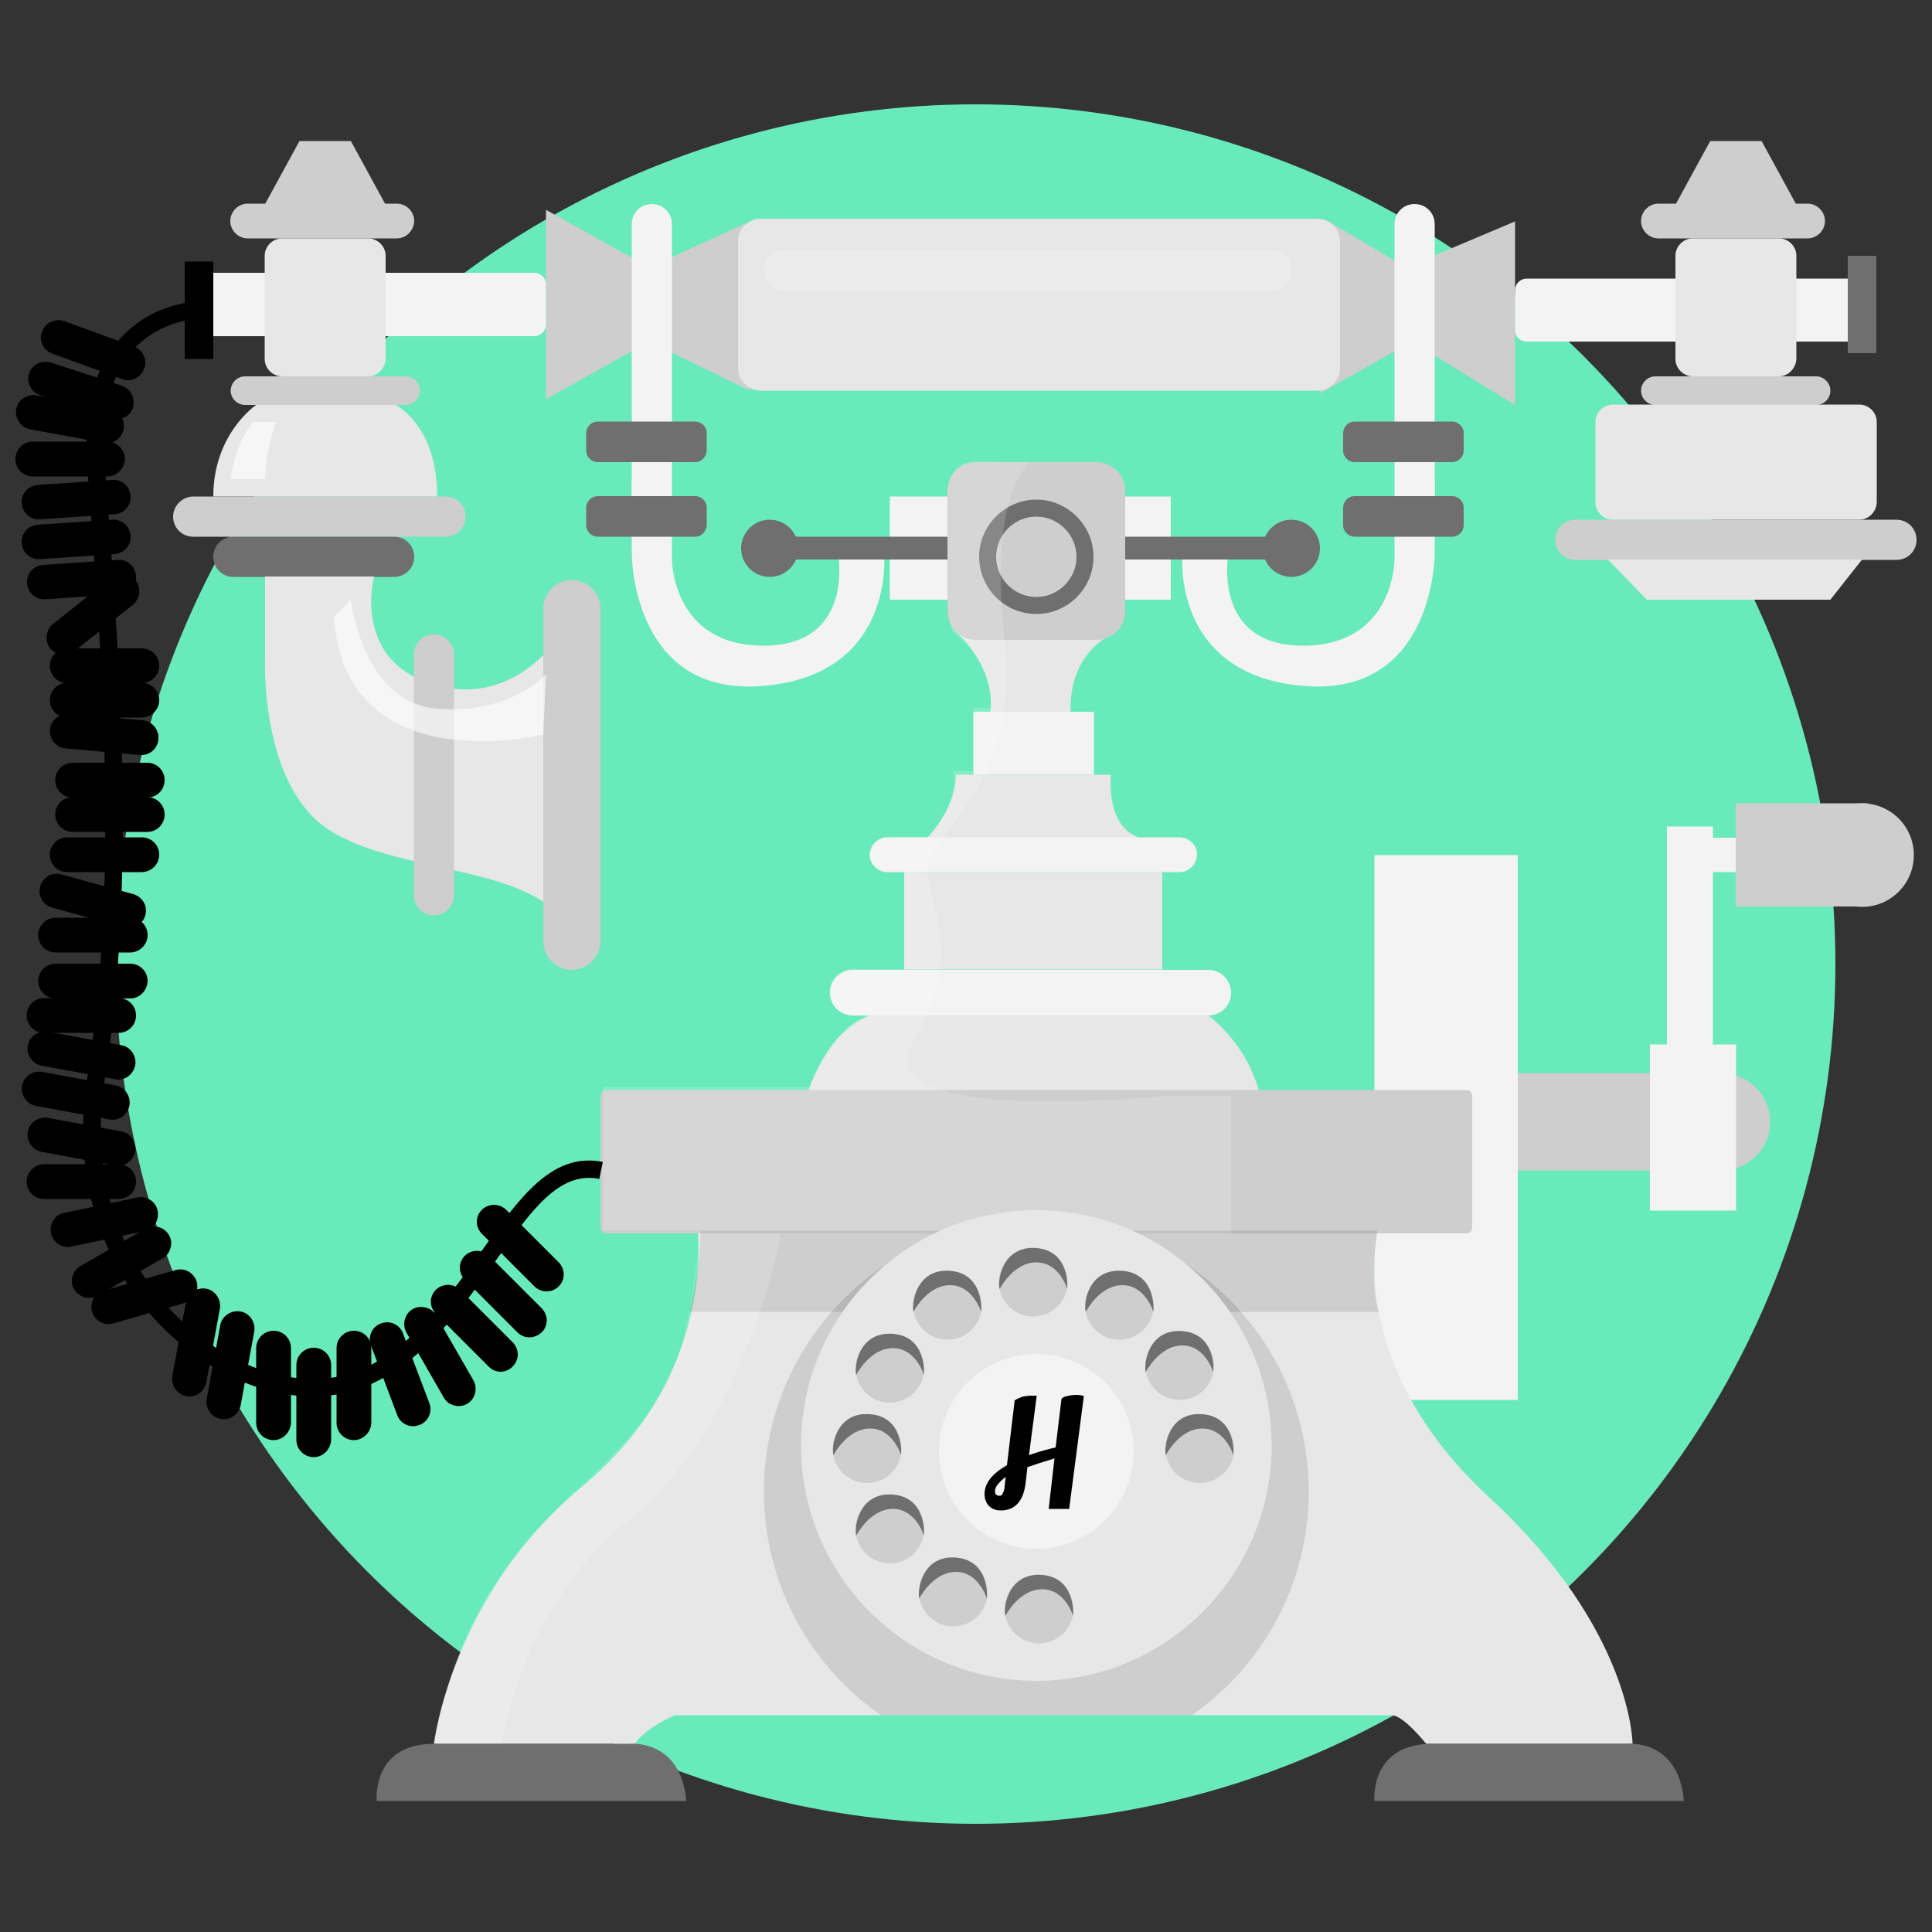 <?xml version="1.0" encoding="utf-8"?>
<!-- Generator: Adobe Illustrator 22.1.0, SVG Export Plug-In . SVG Version: 6.00 Build 0)  -->
<svg version="1.1" id="Calque_1" xmlns="http://www.w3.org/2000/svg" xmlns:xlink="http://www.w3.org/1999/xlink" x="0px" y="0px"
	 viewBox="0 0 500 500" style="enable-background:new 0 0 500 500;" xml:space="preserve">
<rect x="0" y="0" width="500" height="500" fill="#333333" stroke="none"/>
<style type="text/css">
	.st0{fill:#68EABA;}
	.st1{fill:#CECECE;}
	.st2{fill:#F3F3F3;}
	.st3{fill:#E7E7E7;}
	.st4{fill:#706F6F;}
	.st5{opacity:0.11;}
	.st6{opacity:0.2;fill:#FFFFFF;}
	.st7{opacity:0.62;fill:#FFFFFF;}
	.st8{fill:none;}
	.st9{opacity:0.17;fill:#FFFFFF;}
</style>
<circle class="st0" cx="252.5" cy="249.5" r="222.5"/>
<g>
	<path class="st1" d="M445.5,302.9h-53.4c-6.9,0-12.6-5.7-12.6-12.6v0c0-6.9,5.7-12.6,12.6-12.6h53.4c6.9,0,12.6,5.7,12.6,12.6v0
		C458.2,297.2,452.5,302.9,445.5,302.9z"/>
	<rect x="427" y="270.3" class="st2" width="22.3" height="43"/>
	<rect x="431.4" y="213.9" class="st2" width="11.9" height="65.3"/>
	<rect x="438.9" y="216.8" class="st2" width="19.3" height="8.9"/>
	<rect x="449.2" y="207.9" class="st1" width="34.1" height="26.7"/>
	<circle class="st1" cx="481.9" cy="221.3" r="13.4"/>
	<rect x="355.7" y="221.3" class="st2" width="37.1" height="141"/>
	<polygon class="st1" points="341.6,101.8 365.4,88.4 392.1,104.8 392.1,57.3 363.9,69.2 343.8,57.3 	"/>
	<polygon class="st1" points="194.1,57.3 168,69.2 141.3,54.3 141.3,103.3 168,88.4 194.1,101.1 	"/>
	<path class="st3" d="M340.9,101.1h-144c-3.3,0-5.9-2.7-5.9-5.9V62.5c0-3.3,2.7-5.9,5.9-5.9h144c3.3,0,5.9,2.7,5.9,5.9v32.7
		C346.8,98.4,344.2,101.1,340.9,101.1z"/>
	<path class="st2" d="M366.1,143.4L366.1,143.4c-2.9,0-5.2-2.3-5.2-5.2V58c0-2.9,2.3-5.2,5.2-5.2l0,0c2.9,0,5.2,2.3,5.2,5.2v80.1
		C371.3,141,369,143.4,366.1,143.4z"/>
	<path class="st2" d="M168.7,143.4L168.7,143.4c-2.9,0-5.2-2.3-5.2-5.2V58c0-2.9,2.3-5.2,5.2-5.2l0,0c2.9,0,5.2,2.3,5.2,5.2v80.1
		C173.9,141,171.6,143.4,168.7,143.4z"/>
	<path class="st2" d="M55.2,87h83.1c1.6,0,3-1.3,3-3V73.6c0-1.6-1.3-3-3-3H55.2c-1.6,0-3,1.3-3,3V84C52.2,85.6,53.6,87,55.2,87z"/>
	<rect x="47.8" y="67.7" width="7.4" height="25.2"/>
	<path class="st2" d="M395.1,88.4h83.1c1.6,0,3-1.3,3-3V75.1c0-1.6-1.3-3-3-3h-83.1c-1.6,0-3,1.3-3,3v10.4
		C392.1,87.1,393.4,88.4,395.1,88.4z"/>
	<rect x="478.2" y="66.2" class="st4" width="7.4" height="25.2"/>
	<polygon class="st1" points="68.6,52.8 77.5,36.5 90.8,36.5 99.7,52.8 	"/>
	<polygon class="st1" points="433.7,52.8 442.6,36.5 455.9,36.5 464.8,52.8 	"/>
	<path class="st1" d="M102.7,61.7H64.1c-2.4,0-4.5-2-4.5-4.5v0c0-2.4,2-4.5,4.5-4.5h38.6c2.4,0,4.5,2,4.5,4.5v0
		C107.1,59.7,105.1,61.7,102.7,61.7z"/>
	<path class="st1" d="M467.8,61.7h-38.6c-2.4,0-4.5-2-4.5-4.5v0c0-2.4,2-4.5,4.5-4.5h38.6c2.4,0,4.5,2,4.5,4.5v0
		C472.3,59.7,470.2,61.7,467.8,61.7z"/>
	<path class="st1" d="M104.9,104.8H63.4c-2,0-3.7-1.7-3.7-3.7v0c0-2,1.7-3.7,3.7-3.7h41.6c2,0,3.7,1.7,3.7,3.7v0
		C108.6,103.1,107,104.8,104.9,104.8z"/>
	<path class="st1" d="M470,104.8h-41.6c-2,0-3.7-1.7-3.7-3.7v0c0-2,1.7-3.7,3.7-3.7H470c2,0,3.7,1.7,3.7,3.7v0
		C473.7,103.1,472.1,104.8,470,104.8z"/>
	<path class="st3" d="M55.2,128.5L55.2,128.5h57.9c0,0,1-16.3-10.6-23.7H66.3C66.3,104.8,55.2,112.2,55.2,128.5z"/>
	<path class="st3" d="M481.2,134.5h-63.8c-2.4,0-4.5-2-4.5-4.5v-20.8c0-2.4,2-4.5,4.5-4.5h63.8c2.4,0,4.5,2,4.5,4.5V130
		C485.6,132.5,483.6,134.5,481.2,134.5z"/>
	<path class="st1" d="M407.7,134.5h83.1c2.9,0,5.2,2.3,5.2,5.2l0,0c0,2.9-2.3,5.2-5.2,5.2h-83.1c-2.9,0-5.2-2.3-5.2-5.2l0,0
		C402.5,136.8,404.8,134.5,407.7,134.5z"/>
	<path class="st1" d="M50,128.5h65.3c2.9,0,5.2,2.3,5.2,5.2v0c0,2.9-2.3,5.2-5.2,5.2H50c-2.9,0-5.2-2.3-5.2-5.2v0
		C44.8,130.9,47.2,128.5,50,128.5z"/>
	<path class="st4" d="M60.4,138.9H102c2.9,0,5.2,2.3,5.2,5.2v0c0,2.9-2.3,5.2-5.2,5.2H60.4c-2.9,0-5.2-2.3-5.2-5.2v0
		C55.2,141.2,57.5,138.9,60.4,138.9z"/>
	<polygon class="st3" points="416.1,144.8 426.2,155.2 473.7,155.2 481.9,144.8 	"/>
	<path class="st3" d="M68.6,149.3v20.8c0,0-1.5,32.7,16.3,44.5s51.9,8.9,62.3,25.2v-78.7c0,0-11.9,22.3-34.1,16.3
		c-22.3-5.9-16.3-28.2-16.3-28.2H68.6z"/>
	<path class="st1" d="M112.3,236.9L112.3,236.9c-2.9,0-5.2-2.3-5.2-5.2v-62.3c0-2.9,2.3-5.2,5.2-5.2h0c2.9,0,5.2,2.3,5.2,5.2v62.3
		C117.5,234.5,115.2,236.9,112.3,236.9z"/>
	<path class="st2" d="M173.9,128.5v16.3c0,0,0,22.3,23.7,22.3s19.3-23.7,19.3-23.7h11.9c0,0,3,31.2-31.2,34.1
		c-34.1,3-34.1-34.1-34.1-34.1v-19.5L173.9,128.5z"/>
	<path class="st2" d="M360.9,128.5v16.3c0,0,0,22.3-23.7,22.3c-23.7,0-19.3-23.7-19.3-23.7H306c0,0-3,31.2,31.2,34.1
		c34.1,3,34.1-34.1,34.1-34.1v-19.5L360.9,128.5z"/>
	<path class="st4" d="M179.9,119.6h-25.2c-1.6,0-3-1.3-3-3v-4.5c0-1.6,1.3-3,3-3h25.2c1.6,0,3,1.3,3,3v4.5
		C182.8,118.3,181.5,119.6,179.9,119.6z"/>
	<path class="st4" d="M179.9,138.9h-25.2c-1.6,0-3-1.3-3-3v-4.5c0-1.6,1.3-3,3-3h25.2c1.6,0,3,1.3,3,3v4.5
		C182.8,137.6,181.5,138.9,179.9,138.9z"/>
	<path class="st4" d="M375.8,119.6h-25.2c-1.6,0-3-1.3-3-3v-4.5c0-1.6,1.3-3,3-3h25.2c1.6,0,3,1.3,3,3v4.5
		C378.8,118.3,377.4,119.6,375.8,119.6z"/>
	<path class="st4" d="M375.8,138.9h-25.2c-1.6,0-3-1.3-3-3v-4.5c0-1.6,1.3-3,3-3h25.2c1.6,0,3,1.3,3,3v4.5
		C378.8,137.6,377.4,138.9,375.8,138.9z"/>
	<rect x="230.3" y="128.5" class="st2" width="72.7" height="26.7"/>
	<rect x="202.1" y="138.9" class="st4" width="129.1" height="5.9"/>
	<circle class="st4" cx="199.2" cy="141.9" r="7.4"/>
	<circle class="st4" cx="334.2" cy="141.9" r="7.4"/>
	<path class="st1" d="M148,251L148,251c-4.1,0-7.4-3.3-7.4-7.4v-86.1c0-4.1,3.3-7.4,7.4-7.4h0c4.1,0,7.4,3.3,7.4,7.4v86.1
		C155.4,247.6,152,251,148,251z"/>
	<path class="st3" d="M247.4,163.5c0,0,10.4,8.8,8.9,20.7h20.8c0,0-1.5-14.7,11.9-20.7H247.4z"/>
	<rect x="251.9" y="184.2" class="st2" width="31.2" height="16.3"/>
	<path class="st3" d="M247.4,200.5h40.1c0,0-1.5,13.4,7.4,16.3H240C240,216.8,247.4,209.4,247.4,200.5z"/>
	<path class="st2" d="M305.3,225.7h-75.7c-2.4,0-4.5-2-4.5-4.5v0c0-2.4,2-4.5,4.5-4.5h75.7c2.4,0,4.5,2,4.5,4.5v0
		C309.7,223.7,307.7,225.7,305.3,225.7z"/>
	<rect x="234" y="225.7" class="st3" width="66.8" height="25.2"/>
	<path class="st2" d="M312.7,262.8h-92c-3.3,0-5.9-2.7-5.9-5.9l0,0c0-3.3,2.7-5.9,5.9-5.9h92c3.3,0,5.9,2.7,5.9,5.9l0,0
		C318.6,260.2,316,262.8,312.7,262.8z"/>
	<path class="st3" d="M208.8,283.6c0,0,4.5-16.3,16.3-20.8h87.6c0,0,10.4,7.4,13.4,20.8H208.8z"/>
	<path class="st1" d="M379.5,319.2H156.9c-0.8,0-1.5-0.7-1.5-1.5v-34.1c0-0.8,0.7-1.5,1.5-1.5h222.6c0.8,0,1.5,0.7,1.5,1.5v34.1
		C381,318.6,380.3,319.2,379.5,319.2z"/>
	<path class="st3" d="M112.3,451.3c0,0,4.5-38.6,38.6-66.8s29.7-65.3,29.7-65.3h175.9c0,0-8.2,34.1,28.9,68.3s37.1,63.8,37.1,63.8
		h-53.4c0,0-5.9-7.4-8.9-7.4H174.7c0,0-7.4,3-10.4,7.4H112.3z"/>
	<path class="st4" d="M112.3,451.3h50.5c0,0,13.4-1.5,14.8,14.8H97.5C97.5,466.2,96,451.3,112.3,451.3z"/>
	<path class="st4" d="M370.6,451.3H421c0,0,13.4-1.5,14.8,14.8h-80.1C355.7,466.2,354.3,451.3,370.6,451.3z"/>
	<path d="M80.9,361.4c-10.5,0-21.8-4.1-31.9-11.8c-21.1-16.2-31-42.6-26.4-70.8c8.2-50.5,3.7-109.7,0.7-148.8
		c-0.3-3.3-0.5-6.5-0.7-9.5c-1.1-14.6,1.9-25.8,8.9-33.3c8.5-9.1,19.6-9.2,20.1-9.2l0,4.5c-0.1,0-9.8,0.1-16.9,7.8
		c-6,6.5-8.6,16.6-7.6,29.8c0.2,3,0.5,6.2,0.7,9.5c3,39.4,7.5,98.8-0.7,149.9c-4.3,26.5,5,51.3,24.8,66.5
		c13.7,10.5,29.8,13.7,41.9,8.3c13.4-6,22.7-19.1,30.8-30.5c9.8-13.8,18.2-25.7,31.4-23.1l-0.9,4.4c-10.4-2.1-17.7,8.2-26.9,21.3
		c-8.5,11.9-18.1,25.5-32.6,32C91,360.4,86,361.4,80.9,361.4z"/>
	<g>
		<path d="M36.7,174.5H17.4c-1.2,0-2.2-1-2.2-2.2l0,0c0-1.2,1-2.2,2.2-2.2h19.3c1.2,0,2.2,1,2.2,2.2l0,0
			C38.9,173.5,37.9,174.5,36.7,174.5z"/>
		<path d="M36.7,176.8H17.4c-2.5,0-4.5-2-4.5-4.5s2-4.5,4.5-4.5h19.3c2.5,0,4.5,2,4.5,4.5S39.1,176.8,36.7,176.8z M36.7,172.3v2.2
			V172.3C36.7,172.3,36.7,172.3,36.7,172.3L36.7,172.3z"/>
	</g>
	<g>
		<path d="M36.7,183.4H17.4c-1.2,0-2.2-1-2.2-2.2l0,0c0-1.2,1-2.2,2.2-2.2h19.3c1.2,0,2.2,1,2.2,2.2l0,0
			C38.9,182.4,37.9,183.4,36.7,183.4z"/>
		<path d="M36.7,185.7H17.4c-2.5,0-4.5-2-4.5-4.5s2-4.5,4.5-4.5h19.3c2.5,0,4.5,2,4.5,4.5S39.1,185.7,36.7,185.7z M36.7,181.2v2.2
			V181.2C36.7,181.2,36.7,181.2,36.7,181.2L36.7,181.2z"/>
	</g>
	<g>
		<path d="M36.4,193.2l-19.2-1.6c-1.2-0.1-2.1-1.2-2-2.4v0c0.1-1.2,1.2-2.1,2.4-2l19.2,1.6c1.2,0.1,2.1,1.2,2,2.4l0,0
			C38.7,192.3,37.6,193.3,36.4,193.2z"/>
		<path d="M36.6,195.4c-0.1,0-0.3,0-0.4,0h0L17,193.7c-2.4-0.2-4.3-2.4-4.1-4.8c0.2-2.4,2.4-4.3,4.8-4.1l19.2,1.6
			c2.4,0.2,4.3,2.4,4.1,4.8C40.9,193.6,38.9,195.4,36.6,195.4z M36.6,190.9L36.6,190.9L36.6,190.9L36.6,190.9z"/>
	</g>
	<g>
		<path d="M38.1,204.2H18.8c-1.2,0-2.2-1-2.2-2.2l0,0c0-1.2,1-2.2,2.2-2.2h19.3c1.2,0,2.2,1,2.2,2.2l0,0
			C40.4,203.2,39.4,204.2,38.1,204.2z"/>
		<path d="M38.1,206.4H18.8c-2.5,0-4.5-2-4.5-4.5s2-4.5,4.5-4.5h19.3c2.5,0,4.5,2,4.5,4.5S40.6,206.4,38.1,206.4z M38.1,202v2.2V202
			C38.1,202,38.1,202,38.1,202L38.1,202z"/>
	</g>
	<g>
		<path d="M38.1,213.1H18.8c-1.2,0-2.2-1-2.2-2.2l0,0c0-1.2,1-2.2,2.2-2.2h19.3c1.2,0,2.2,1,2.2,2.2l0,0
			C40.4,212.1,39.4,213.1,38.1,213.1z"/>
		<path d="M38.1,215.3H18.8c-2.5,0-4.5-2-4.5-4.5s2-4.5,4.5-4.5h19.3c2.5,0,4.5,2,4.5,4.5S40.6,215.3,38.1,215.3z M38.1,210.9v2.2
			V210.9C38.1,210.9,38.1,210.9,38.1,210.9L38.1,210.9z"/>
	</g>
	<g>
		<path d="M36.7,223.5H17.4c-1.2,0-2.2-1-2.2-2.2v0c0-1.2,1-2.2,2.2-2.2h19.3c1.2,0,2.2,1,2.2,2.2v0
			C38.9,222.5,37.9,223.5,36.7,223.5z"/>
		<path d="M36.7,225.7H17.4c-2.5,0-4.5-2-4.5-4.5s2-4.5,4.5-4.5h19.3c2.5,0,4.5,2,4.5,4.5S39.1,225.7,36.7,225.7z M36.7,221.3v2.2
			V221.3C36.7,221.3,36.7,221.3,36.7,221.3L36.7,221.3z"/>
	</g>
	<g>
		<path d="M32.7,237.9l-18.6-5.1c-1.2-0.3-1.9-1.6-1.6-2.7h0c0.3-1.2,1.6-1.9,2.7-1.6l18.6,5.1c1.2,0.3,1.9,1.6,1.6,2.7v0
			C35.2,237.5,33.9,238.2,32.7,237.9z"/>
		<path d="M33.3,240.2c-0.4,0-0.8-0.1-1.2-0.2l-18.6-5.1c-1.1-0.3-2.1-1.1-2.7-2.1c-0.6-1-0.7-2.2-0.4-3.4c0.3-1.1,1.1-2.1,2.1-2.7
			c1-0.6,2.2-0.7,3.4-0.4l18.6,5.1c1.1,0.3,2.1,1.1,2.7,2.1c0.6,1,0.7,2.2,0.4,3.4c-0.3,1.1-1.1,2.1-2.1,2.7
			C34.9,240,34.1,240.2,33.3,240.2z M33.3,235.7l-0.6,2.1L33.3,235.7C33.3,235.7,33.3,235.7,33.3,235.7z"/>
	</g>
	<g>
		<path d="M33.7,244.3H14.4c-1.2,0-2.2-1-2.2-2.2l0,0c0-1.2,1-2.2,2.2-2.2h19.3c1.2,0,2.2,1,2.2,2.2l0,0
			C35.9,243.3,34.9,244.3,33.7,244.3z"/>
		<path d="M33.7,246.5H14.4c-2.5,0-4.5-2-4.5-4.5s2-4.5,4.5-4.5h19.3c2.5,0,4.5,2,4.5,4.5S36.1,246.5,33.7,246.5z M33.7,242.1v2.2
			V242.1C33.7,242.1,33.7,242.1,33.7,242.1L33.7,242.1z"/>
	</g>
	<g>
		<path d="M33.7,256.2H14.4c-1.2,0-2.2-1-2.2-2.2v0c0-1.2,1-2.2,2.2-2.2h19.3c1.2,0,2.2,1,2.2,2.2v0
			C35.9,255.2,34.9,256.2,33.7,256.2z"/>
		<path d="M33.7,258.4H14.4c-2.5,0-4.5-2-4.5-4.5c0-2.5,2-4.5,4.5-4.5h19.3c2.5,0,4.5,2,4.5,4.5C38.1,256.4,36.1,258.4,33.7,258.4z
			 M33.7,253.9v2.2V253.9C33.7,253.9,33.7,253.9,33.7,253.9L33.7,253.9z"/>
	</g>
	<g>
		<path d="M30.7,265.1H11.4c-1.2,0-2.2-1-2.2-2.2l0,0c0-1.2,1-2.2,2.2-2.2h19.3c1.2,0,2.2,1,2.2,2.2l0,0
			C32.9,264.1,31.9,265.1,30.7,265.1z"/>
		<path d="M30.7,267.3H11.4c-2.5,0-4.5-2-4.5-4.5c0-2.5,2-4.5,4.5-4.5h19.3c2.5,0,4.5,2,4.5,4.5C35.2,265.3,33.2,267.3,30.7,267.3z
			 M30.7,262.8v2.2V262.8C30.7,262.8,30.7,262.8,30.7,262.8L30.7,262.8z"/>
	</g>
	<g>
		<path d="M30.2,277.2l-19-3.5c-1.2-0.2-2-1.4-1.8-2.6h0c0.2-1.2,1.4-2,2.6-1.8l19,3.5c1.2,0.2,2,1.4,1.8,2.6h0
			C32.5,276.6,31.4,277.4,30.2,277.2z"/>
		<path d="M30.6,279.4c-0.3,0-0.5,0-0.8-0.1l0,0l-19-3.5c-2.4-0.4-4-2.8-3.6-5.2c0.4-2.4,2.8-4,5.2-3.6l19,3.5
			c2.4,0.4,4,2.8,3.6,5.2C34.5,277.9,32.7,279.4,30.6,279.4z M30.6,275L30.6,275L30.6,275L30.6,275z"/>
	</g>
	<g>
		<path d="M28.7,287.5l-19-3.5c-1.2-0.2-2-1.4-1.8-2.6h0c0.2-1.2,1.4-2,2.6-1.8l19,3.5c1.2,0.2,2,1.4,1.8,2.6l0,0
			C31,287,29.9,287.8,28.7,287.5z"/>
		<path d="M29.1,289.8c-0.3,0-0.5,0-0.8-0.1l0,0l-19-3.5c-2.4-0.4-4-2.8-3.6-5.2c0.4-2.4,2.8-4,5.2-3.6l19,3.5
			c2.4,0.4,4,2.8,3.6,5.2C33.1,288.3,31.2,289.8,29.1,289.8z M29.1,285.4L29.1,285.4L29.1,285.4L29.1,285.4z"/>
	</g>
	<g>
		<path d="M30.2,299.4l-19-3.5c-1.2-0.2-2-1.4-1.8-2.6h0c0.2-1.2,1.4-2,2.6-1.8l19,3.5c1.2,0.2,2,1.4,1.8,2.6h0
			C32.5,298.8,31.4,299.6,30.2,299.4z"/>
		<path d="M30.6,301.7c-0.3,0-0.5,0-0.8-0.1l0,0l-19-3.5c-2.4-0.4-4-2.8-3.6-5.2c0.4-2.4,2.8-4,5.2-3.6l19,3.5
			c2.4,0.4,4,2.8,3.6,5.2C34.5,300.2,32.7,301.7,30.6,301.7z M30.6,297.2L30.6,297.2L30.6,297.2L30.6,297.2z"/>
	</g>
	<g>
		<path d="M30.7,308.1H11.4c-1.2,0-2.2-1-2.2-2.2v0c0-1.2,1-2.2,2.2-2.2h19.3c1.2,0,2.2,1,2.2,2.2v0
			C32.9,307.1,31.9,308.1,30.7,308.1z"/>
		<path d="M30.7,310.3H11.4c-2.5,0-4.5-2-4.5-4.5c0-2.5,2-4.5,4.5-4.5h19.3c2.5,0,4.5,2,4.5,4.5C35.2,308.3,33.2,310.3,30.7,310.3z
			 M30.7,305.9v2.2V305.9C30.7,305.9,30.7,305.9,30.7,305.9L30.7,305.9z"/>
	</g>
	<g>
		<path d="M36.9,316.4l-18.9,4c-1.2,0.3-2.4-0.5-2.6-1.7h0c-0.3-1.2,0.5-2.4,1.7-2.6l18.9-4c1.2-0.3,2.4,0.5,2.6,1.7l0,0
			C38.9,315,38.1,316.2,36.9,316.4z"/>
		<path d="M17.6,322.7c-2.1,0-3.9-1.4-4.4-3.5c-0.2-1.2,0-2.4,0.6-3.4c0.6-1,1.6-1.7,2.8-1.9l18.9-4c2.4-0.5,4.8,1,5.3,3.4
			c0.2,1.2,0,2.4-0.6,3.4c-0.6,1-1.6,1.7-2.8,1.9h0l-18.9,4C18.2,322.7,17.9,322.7,17.6,322.7z M36.4,314.2l0.5,2.2L36.4,314.2
			L36.4,314.2L36.4,314.2z"/>
	</g>
	<g>
		<path d="M40.9,323.8l-16.7,9.6c-1.1,0.6-2.4,0.2-3-0.8h0c-0.6-1.1-0.2-2.4,0.8-3l16.7-9.6c1.1-0.6,2.4-0.2,3,0.8h0
			C42.4,321.8,42,323.1,40.9,323.8z"/>
		<path d="M23.1,335.9c-1.5,0-3-0.8-3.9-2.2c-0.6-1-0.8-2.2-0.4-3.4c0.3-1.2,1-2.1,2.1-2.7l16.7-9.6c2.1-1.2,4.9-0.5,6.1,1.6
			c0.6,1,0.8,2.2,0.4,3.4c-0.3,1.2-1,2.1-2.1,2.7l-16.7,9.6C24.6,335.7,23.9,335.9,23.1,335.9z M39.8,321.8l1.1,1.9L39.8,321.8
			C39.8,321.8,39.8,321.8,39.8,321.8z"/>
	</g>
	<g>
		<path d="M47.3,335l-18.5,5.3c-1.2,0.3-2.4-0.3-2.8-1.5h0c-0.3-1.2,0.3-2.4,1.5-2.8l18.5-5.3c1.2-0.3,2.4,0.3,2.8,1.5l0,0
			C49.1,333.5,48.5,334.7,47.3,335z"/>
		<path d="M28.1,342.7c-1.9,0-3.7-1.3-4.3-3.2c-0.3-1.1-0.2-2.3,0.4-3.4c0.6-1,1.5-1.8,2.7-2.1l18.5-5.3c2.4-0.7,4.8,0.7,5.5,3
			c0.3,1.1,0.2,2.3-0.4,3.4c-0.6,1-1.5,1.8-2.7,2.1l-18.5,5.3C28.9,342.6,28.5,342.7,28.1,342.7z M46.7,332.9l0.6,2.1L46.7,332.9
			C46.7,332.9,46.7,332.9,46.7,332.9z"/>
	</g>
	<g>
		<path d="M54.7,338.3l-3.5,19c-0.2,1.2-1.4,2-2.6,1.8h0c-1.2-0.2-2-1.4-1.8-2.6l3.5-19c0.2-1.2,1.4-2,2.6-1.8h0
			C54.1,336,54.9,337.1,54.7,338.3z"/>
		<path d="M49,361.4c-0.3,0-0.5,0-0.8-0.1c-2.4-0.4-4-2.8-3.6-5.2l3.5-19c0.4-2.4,2.8-4,5.2-3.6c2.4,0.4,4,2.8,3.6,5.2l0,0l-3.5,19
			C53,359.9,51.1,361.4,49,361.4z M52.5,337.9L52.5,337.9L52.5,337.9L52.5,337.9z"/>
	</g>
	<g>
		<path d="M63.6,344.3l-3.5,19c-0.2,1.2-1.4,2-2.6,1.8h0c-1.2-0.2-2-1.4-1.8-2.6l3.5-19c0.2-1.2,1.4-2,2.6-1.8h0
			C63,341.9,63.8,343.1,63.6,344.3z"/>
		<path d="M57.9,367.3c-0.3,0-0.5,0-0.8-0.1c-2.4-0.4-4-2.8-3.6-5.2l3.5-19c0.4-2.4,2.8-4,5.2-3.6c2.4,0.4,4,2.8,3.6,5.2l0,0
			l-3.5,19C61.9,365.8,60,367.3,57.9,367.3z M61.4,343.9L61.4,343.9L61.4,343.9L61.4,343.9z"/>
	</g>
	<g>
		<path d="M73,348.9v19.3c0,1.2-1,2.2-2.2,2.2l0,0c-1.2,0-2.2-1-2.2-2.2v-19.3c0-1.2,1-2.2,2.2-2.2l0,0C72,346.7,73,347.7,73,348.9z
			"/>
		<path d="M70.8,372.7c-2.5,0-4.5-2-4.5-4.5v-19.3c0-2.5,2-4.5,4.5-4.5s4.5,2,4.5,4.5v19.3C75.2,370.7,73.2,372.7,70.8,372.7z
			 M70.8,348.9H73H70.8C70.8,348.9,70.8,348.9,70.8,348.9L70.8,348.9z"/>
	</g>
	<g>
		<path d="M83.4,353.4v19.3c0,1.2-1,2.2-2.2,2.2h0c-1.2,0-2.2-1-2.2-2.2v-19.3c0-1.2,1-2.2,2.2-2.2h0
			C82.4,351.1,83.4,352.1,83.4,353.4z"/>
		<path d="M81.2,377.1c-2.5,0-4.5-2-4.5-4.5v-19.3c0-2.5,2-4.5,4.5-4.5s4.5,2,4.5,4.5v19.3C85.6,375.1,83.6,377.1,81.2,377.1z
			 M81.2,353.4h2.2H81.2C81.2,353.4,81.2,353.4,81.2,353.4L81.2,353.4z"/>
	</g>
	<g>
		<path d="M93.8,348.9v19.3c0,1.2-1,2.2-2.2,2.2h0c-1.2,0-2.2-1-2.2-2.2v-19.3c0-1.2,1-2.2,2.2-2.2h0
			C92.8,346.7,93.8,347.7,93.8,348.9z"/>
		<path d="M91.6,372.7c-2.5,0-4.5-2-4.5-4.5v-19.3c0-2.5,2-4.5,4.5-4.5s4.5,2,4.5,4.5v19.3C96,370.7,94,372.7,91.6,372.7z
			 M91.6,348.9h2.2H91.6C91.6,348.9,91.6,348.9,91.6,348.9L91.6,348.9z"/>
	</g>
	<g>
		<path d="M102.1,345.8l6.8,18c0.4,1.1-0.1,2.4-1.3,2.9h0c-1.1,0.4-2.4-0.1-2.9-1.3l-6.8-18c-0.4-1.1,0.1-2.4,1.3-2.9l0,0
			C100.4,344.1,101.7,344.6,102.1,345.8z"/>
		<path d="M106.9,369.1c-0.6,0-1.2-0.1-1.8-0.4c-1.1-0.5-1.9-1.4-2.3-2.5l-6.8-18c-0.9-2.3,0.3-4.9,2.6-5.7c1.1-0.4,2.3-0.4,3.4,0.1
			c1.1,0.5,1.9,1.4,2.3,2.5l6.8,18c0.9,2.3-0.3,4.9-2.6,5.7C107.9,369,107.4,369.1,106.9,369.1z M102.1,345.8l-2.1,0.8v0
			L102.1,345.8z"/>
	</g>
	<g>
		<path d="M110.9,341.7l9.6,16.7c0.6,1.1,0.2,2.4-0.8,3h0c-1.1,0.6-2.4,0.2-3-0.8l-9.6-16.7c-0.6-1.1-0.2-2.4,0.8-3l0,0
			C109,340.2,110.3,340.6,110.9,341.7z"/>
		<path d="M118.7,363.9c-0.4,0-0.8-0.1-1.2-0.2c-1.2-0.3-2.1-1-2.7-2.1l-9.6-16.7c-1.2-2.1-0.5-4.9,1.6-6.1c1-0.6,2.2-0.7,3.4-0.4
			c1.2,0.3,2.1,1,2.7,2.1l9.6,16.7c1.2,2.1,0.5,4.9-1.6,6.1C120.2,363.7,119.4,363.9,118.7,363.9z M110.9,341.7l-1.9,1.1
			c0,0,0,0,0,0L110.9,341.7z"/>
	</g>
	<g>
		<path d="M117.5,335.3l13.6,13.6c0.9,0.9,0.9,2.3,0,3.1l0,0c-0.9,0.9-2.3,0.9-3.1,0l-13.6-13.6c-0.9-0.9-0.9-2.3,0-3.1h0
			C115.2,334.5,116.6,334.5,117.5,335.3z"/>
		<path d="M129.6,355c-1.2,0-2.3-0.5-3.1-1.3L112.8,340c-0.8-0.8-1.3-2-1.3-3.1c0-1.2,0.5-2.3,1.3-3.1c1.7-1.7,4.6-1.7,6.3,0
			l13.6,13.6c0.8,0.8,1.3,2,1.3,3.1c0,1.2-0.5,2.3-1.3,3.1C131.9,354.5,130.7,355,129.6,355z M117.5,335.3l-1.6,1.6h0L117.5,335.3z"
			/>
	</g>
	<g>
		<path d="M124.9,326.4l13.6,13.6c0.9,0.9,0.9,2.3,0,3.1l0,0c-0.9,0.9-2.3,0.9-3.1,0l-13.6-13.6c-0.9-0.9-0.9-2.3,0-3.1h0
			C122.6,325.6,124,325.6,124.9,326.4z"/>
		<path d="M137,346.1c-1.2,0-2.3-0.5-3.1-1.3l-13.6-13.6c-0.8-0.8-1.3-2-1.3-3.1c0-1.2,0.5-2.3,1.3-3.1c1.7-1.7,4.6-1.7,6.3,0
			l13.6,13.6c0.8,0.8,1.3,2,1.3,3.1c0,1.2-0.5,2.3-1.3,3.1C139.3,345.6,138.2,346.1,137,346.1z M124.9,326.4l-1.6,1.6h0L124.9,326.4
			z"/>
	</g>
	<g>
		<path d="M129.4,314.5l13.6,13.6c0.9,0.9,0.9,2.3,0,3.1l0,0c-0.9,0.9-2.3,0.9-3.1,0l-13.6-13.6c-0.9-0.9-0.9-2.3,0-3.1v0
			C127.1,313.7,128.5,313.7,129.4,314.5z"/>
		<path d="M141.4,334.2c-1.2,0-2.3-0.5-3.1-1.3l-13.6-13.6c-0.8-0.8-1.3-2-1.3-3.1c0-1.2,0.5-2.3,1.3-3.1c1.7-1.7,4.6-1.7,6.3,0
			l13.6,13.6c0.8,0.8,1.3,2,1.3,3.1c0,1.2-0.5,2.3-1.3,3.1C143.7,333.8,142.6,334.2,141.4,334.2z M129.4,314.5l-1.6,1.6h0
			L129.4,314.5z"/>
	</g>
	<path class="st5" d="M356.8,339.5H178.4c0,0,2.9-12.1,2.9-21h175.1C356.5,318.5,354.2,330.8,356.8,339.5z"/>
	<path class="st6" d="M329,75.1H202.9c-2.9,0-5.2-2.3-5.2-5.2v0c0-2.9,2.3-5.2,5.2-5.2H329c2.9,0,5.2,2.3,5.2,5.2v0
		C334.2,72.8,331.9,75.1,329,75.1z"/>
	<path class="st7" d="M90.8,155.2c0,0,3,26.7,22.3,28.2s28.2-8.9,28.2-8.9l-0.7,15.6c0,0-51.2,12.6-54.2-30.4L90.8,155.2z"/>
	<path class="st7" d="M71.5,109.2h-5.9c0,0-4.5,4.5-5.9,14.8h8.9C68.6,124.1,68.6,116.6,71.5,109.2z"/>
	<g>
		<path d="M33,154.7l-15.1,12c-1,0.8-2.4,0.6-3.1-0.4h0c-0.8-1-0.6-2.4,0.4-3.1l15.1-12c1-0.8,2.4-0.6,3.1,0.4h0
			C34.1,152.5,33.9,153.9,33,154.7z"/>
		<path d="M16.5,169.4c-0.2,0-0.3,0-0.5,0c-1.2-0.1-2.2-0.7-3-1.6c-1.5-1.9-1.2-4.7,0.7-6.3l15.1-12c0.9-0.7,2.1-1.1,3.3-0.9
			c1.2,0.1,2.2,0.7,3,1.6c1.5,1.9,1.2,4.7-0.7,6.3l0,0l-15.1,12C18.5,169.1,17.5,169.4,16.5,169.4z M31.6,152.9L31.6,152.9
			L31.6,152.9L31.6,152.9z"/>
	</g>
	<g>
		<path d="M30.8,151.6l-19.3,1.3c-1.2,0.1-2.3-0.9-2.4-2.1l0,0c-0.1-1.2,0.9-2.3,2.1-2.4l19.3-1.3c1.2-0.1,2.3,0.9,2.4,2.1l0,0
			C33,150.5,32.1,151.5,30.8,151.6z"/>
		<path d="M11.4,155.1c-1.1,0-2.1-0.4-2.9-1.1c-0.9-0.8-1.4-1.9-1.5-3.1c-0.1-1.2,0.3-2.3,1.1-3.2c0.8-0.9,1.9-1.4,3.1-1.5l19.3-1.3
			c1.2-0.1,2.3,0.3,3.2,1.1c0.9,0.8,1.4,1.9,1.5,3.1c0.1,1.2-0.3,2.3-1.1,3.2c-0.8,0.9-1.9,1.4-3.1,1.5l-19.3,1.3
			C11.6,155.1,11.5,155.1,11.4,155.1z M30.7,149.4l0.1,2.2L30.7,149.4L30.7,149.4L30.7,149.4z"/>
	</g>
	<g>
		<path d="M29.4,141.2l-19.3,1.3c-1.2,0.1-2.3-0.9-2.4-2.1l0,0c-0.1-1.2,0.9-2.3,2.1-2.4l19.3-1.3c1.2-0.1,2.3,0.9,2.4,2.1v0
			C31.5,140.1,30.6,141.1,29.4,141.2z"/>
		<path d="M10,144.7c-1.1,0-2.1-0.4-2.9-1.1c-0.9-0.8-1.4-1.9-1.5-3.1c-0.1-1.2,0.3-2.3,1.1-3.2c0.8-0.9,1.9-1.4,3.1-1.5l19.3-1.3
			c1.2-0.1,2.3,0.3,3.2,1.1c0.9,0.8,1.4,1.9,1.5,3.1c0.1,1.2-0.3,2.3-1.1,3.2c-0.8,0.9-1.9,1.4-3.1,1.5l-19.3,1.3
			C10.2,144.7,10.1,144.7,10,144.7z M29.2,139l0.1,2.2L29.2,139L29.2,139L29.2,139z"/>
	</g>
	<g>
		<path d="M29.4,130.8l-19.3,1.3c-1.2,0.1-2.3-0.9-2.4-2.1v0c-0.1-1.2,0.9-2.3,2.1-2.4l19.3-1.3c1.2-0.1,2.3,0.9,2.4,2.1l0,0
			C31.5,129.7,30.6,130.8,29.4,130.8z"/>
		<path d="M10,134.4c-1.1,0-2.1-0.4-2.9-1.1c-0.9-0.8-1.4-1.9-1.5-3.1c-0.1-1.2,0.3-2.3,1.1-3.2c0.8-0.9,1.9-1.4,3.1-1.5l19.3-1.3
			c1.2-0.1,2.3,0.3,3.2,1.1c0.9,0.8,1.4,1.9,1.5,3.1c0.1,1.2-0.3,2.3-1.1,3.2c-0.8,0.9-1.9,1.4-3.1,1.5l-19.3,1.3
			C10.2,134.4,10.1,134.4,10,134.4z M29.2,128.6l0.1,2.2L29.2,128.6L29.2,128.6L29.2,128.6z"/>
	</g>
	<g>
		<path d="M27.7,121.1H8.5c-1.2,0-2.2-1-2.2-2.2l0,0c0-1.2,1-2.2,2.2-2.2h19.3c1.2,0,2.2,1,2.2,2.2l0,0
			C30,120.1,29,121.1,27.7,121.1z"/>
		<path d="M27.7,123.3H8.5c-2.5,0-4.5-2-4.5-4.5s2-4.5,4.5-4.5h19.3c2.5,0,4.5,2,4.5,4.5S30.2,123.3,27.7,123.3z M27.7,118.9v2.2
			V118.9C27.7,118.9,27.7,118.9,27.7,118.9L27.7,118.9z"/>
	</g>
	<g>
		<path d="M27.2,112.4l-19-3.5c-1.2-0.2-2-1.4-1.8-2.6l0,0c0.2-1.2,1.4-2,2.6-1.8l19,3.5c1.2,0.2,2,1.4,1.8,2.6h0
			C29.6,111.8,28.4,112.6,27.2,112.4z"/>
		<path d="M27.6,114.7c-0.3,0-0.5,0-0.8-0.1l0,0l-19-3.5c-2.4-0.4-4-2.8-3.6-5.2c0.4-2.4,2.8-4,5.2-3.6l19,3.5
			c2.4,0.4,4,2.8,3.6,5.2C31.6,113.2,29.7,114.7,27.6,114.7z M27.6,110.2L27.6,110.2L27.6,110.2L27.6,110.2z"/>
	</g>
	<g>
		<path d="M29.6,106.2l-18.4-6c-1.2-0.4-1.8-1.6-1.4-2.8h0c0.4-1.2,1.6-1.8,2.8-1.4l18.4,6c1.2,0.4,1.8,1.6,1.4,2.8v0
			C32,105.9,30.7,106.5,29.6,106.2z"/>
		<path d="M30.2,108.5c-0.5,0-0.9-0.1-1.4-0.2h0l-18.4-6c-2.3-0.8-3.6-3.3-2.9-5.6s3.3-3.6,5.6-2.9l18.4,6c2.3,0.8,3.6,3.3,2.9,5.6
			C33.9,107.3,32.1,108.5,30.2,108.5z M30.2,104l-0.7,2.1L30.2,104L30.2,104L30.2,104z"/>
	</g>
	<g>
		<path d="M32.3,96.1l-18.1-6.6c-1.1-0.4-1.7-1.7-1.3-2.9l0,0c0.4-1.1,1.7-1.7,2.9-1.3l18.1,6.6c1.1,0.4,1.7,1.7,1.3,2.9l0,0
			C34.8,95.9,33.5,96.5,32.3,96.1z"/>
		<path d="M33.1,98.4c-0.5,0-1-0.1-1.5-0.3h0l-18.1-6.6c-1.1-0.4-2-1.2-2.5-2.3c-0.5-1.1-0.6-2.3-0.1-3.4c0.8-2.3,3.4-3.5,5.7-2.7
			l18.1,6.6c1.1,0.4,2,1.2,2.5,2.3s0.6,2.3,0.1,3.4C36.6,97.3,34.9,98.4,33.1,98.4z M33.1,94l-0.8,2.1L33.1,94L33.1,94L33.1,94z"/>
	</g>
	<path class="st1" d="M283.8,165.6h-31.2c-4.1,0-7.4-3.3-7.4-7.4V127c0-4.1,3.3-7.4,7.4-7.4h31.2c4.1,0,7.4,3.3,7.4,7.4v31.2
		C291.2,162.3,287.8,165.6,283.8,165.6z"/>
	<g>
		<circle class="st8" cx="268.2" cy="144.1" r="12.6"/>
		<path class="st4" d="M268.2,158.9c-8.2,0-14.8-6.7-14.8-14.8s6.7-14.8,14.8-14.8s14.8,6.7,14.8,14.8S276.4,158.9,268.2,158.9z
			 M268.2,133.7c-5.7,0-10.4,4.7-10.4,10.4s4.7,10.4,10.4,10.4s10.4-4.7,10.4-10.4S273.9,133.7,268.2,133.7z"/>
	</g>
	<path class="st9" d="M266.7,119.6c0,0-11.1,7.4-6.7,46s-20.8,50.5-20,60.1c0.7,9.6,9.6,21.5-3.7,43.8
		c-13.4,22.3,65.3,14.1,65.3,14.1h17v35.6H202.1c0,0-8.9,49.7-38.6,73.5s-33.4,58.6-33.4,58.6h-17.1c0,0,1.8-33.5,32.1-61.7
		c30.3-28.1,31.7-34.1,36.2-71.2h-25.2v-37.1h53.4c0,0,5.6-15.6,14.7-18.2c0,0-8.8,0.7-9.5-5.4c-0.7-6.1,5.6-7.6,7.6-6.9H234v-26
		c0,0-8.2,0.7-8.9-2.6s4.8-6.3,8-5.6h6.9c0,0,8.2-8.2,6.7-17.1h5.2v-16.3h4.5c0,0,0.7-11.9-9.6-19.3c0,0-1.5,0-1.5-14.1s0-23,0-23
		s0-7.4,7.4-7.4C260,119.6,266.7,119.6,266.7,119.6z"/>
	<path d="M267.4,401.6c-14.7,0-26.7-12-26.7-26.7c0-14.7,12-26.7,26.7-26.7c14.7,0,26.7,12,26.7,26.7
		C294.2,389.6,282.2,401.6,267.4,401.6z M267.4,349.7c-13.9,0-25.2,11.3-25.2,25.2c0,13.9,11.3,25.2,25.2,25.2
		c13.9,0,25.2-11.3,25.2-25.2C292.7,361,281.4,349.7,267.4,349.7z"/>
	<path class="st5" d="M308.4,443.9c18.3-12.7,30.3-33.9,30.3-57.9c0-38.9-31.6-70.5-70.5-70.5s-70.5,31.6-70.5,70.5
		c0,24,12,45.2,30.3,57.9L308.4,443.9z"/>
	<circle class="st3" cx="268.2" cy="374.1" r="60.9"/>
	<circle class="st1" cx="305.3" cy="353.4" r="8.9"/>
	<path class="st4" d="M296.5,355.1c0,0,3.5-6.9,9.5-6.9c5.9,0,8,6.9,8,6.9s0.9-9.9-8-10.6C297.1,343.8,296,353.1,296.5,355.1z"/>
	<circle class="st1" cx="289.7" cy="337.8" r="8.9"/>
	<path class="st4" d="M281,339.5c0,0,3.5-6.9,9.5-6.9c5.9,0,8,6.9,8,6.9s0.9-9.9-8-10.6C281.5,328.2,280.4,337.5,281,339.5z"/>
	<circle class="st1" cx="267.4" cy="331.8" r="8.9"/>
	<path class="st4" d="M258.7,333.6c0,0,3.5-6.9,9.5-6.9s8,6.9,8,6.9s0.9-9.9-8-10.6C259.3,322.3,258.1,331.6,258.7,333.6z"/>
	<circle class="st1" cx="310.5" cy="374.9" r="8.9"/>
	<path class="st4" d="M301.7,376.6c0,0,3.5-6.9,9.5-6.9c5.9,0,8,6.9,8,6.9s0.9-9.9-8-10.6C302.3,365.3,301.2,374.6,301.7,376.6z"/>
	<circle class="st1" cx="245.2" cy="337.8" r="8.9"/>
	<path class="st4" d="M236.4,339.5c0,0,3.5-6.9,9.5-6.9c5.9,0,8,6.9,8,6.9s0.9-9.9-8-10.6C237,328.2,235.9,337.5,236.4,339.5z"/>
	<circle class="st1" cx="230.3" cy="354.1" r="8.9"/>
	<path class="st4" d="M221.6,355.8c0,0,3.5-6.9,9.5-6.9c5.9,0,8,6.9,8,6.9s0.9-9.9-8-10.6C222.2,344.5,221,353.8,221.6,355.8z"/>
	<circle class="st1" cx="224.4" cy="374.9" r="8.9"/>
	<path class="st4" d="M215.7,376.6c0,0,3.5-6.9,9.5-6.9c5.9,0,8,6.9,8,6.9s0.9-9.9-8-10.6C216.2,365.3,215.1,374.6,215.7,376.6z"/>
	<circle class="st1" cx="230.3" cy="395.7" r="8.9"/>
	<path class="st4" d="M221.6,397.4c0,0,3.5-6.9,9.5-6.9c5.9,0,8,6.9,8,6.9s0.9-9.9-8-10.6C222.2,386.1,221,395.4,221.6,397.4z"/>
	<circle class="st1" cx="246.7" cy="412" r="8.9"/>
	<path class="st4" d="M237.9,413.7c0,0,3.5-6.9,9.5-6.9c5.9,0,8,6.9,8,6.9s0.9-9.9-8-10.6C238.5,402.4,237.4,411.7,237.9,413.7z"/>
	<circle class="st1" cx="268.9" cy="416.4" r="8.9"/>
	<path class="st4" d="M260.2,418.2c0,0,3.5-6.9,9.5-6.9s8,6.9,8,6.9s0.9-9.9-8-10.6C260.8,406.9,259.6,416.2,260.2,418.2z"/>
	<circle class="st2" cx="268.2" cy="375.6" r="25.2"/>
	<g>
		<path d="M276.2,361.3c0.8-0.2,1.6-0.3,2.4-0.3s1.4,0.1,1.9,0.3l-3.8,29.2h-5.3l1.5-13.1l-0.5,0.2c-2.4,0.7-4.5,1.4-6.5,2.1
			l-0.5,4.3c-0.6,4.6-2.8,6.9-6.4,6.9c-1.3,0-2.3-0.4-3.1-1.2c-0.7-0.8-1.1-1.8-1.1-3c0-2.8,1.9-5.3,5.8-7.5l2-16.8
			c0.5-0.3,1.1-0.6,1.9-0.9c0.8-0.2,1.6-0.3,2.3-0.3c0.7,0,1.2,0,1.5,0l-2,15.4c1.6-0.6,3.6-1.2,6-1.8l0.9-0.2l1.5-12.5
			C274.9,361.7,275.3,361.5,276.2,361.3z M257.5,385.9c0,0.8,0.4,1.2,1.1,1.2c0.4,0,0.7-0.1,0.8-0.4c0.1-0.2,0.2-0.5,0.3-0.6
			c0.1-0.2,0.1-0.4,0.2-0.7c0.1-0.3,0.1-0.5,0.1-0.8c0-0.2,0.1-0.5,0.1-0.9c0-0.4,0.1-0.6,0.1-0.9l0.1-0.6
			C258.4,383.7,257.5,384.8,257.5,385.9z"/>
	</g>
	<path class="st3" d="M95.3,97.4H73c-2.4,0-4.5-2-4.5-4.5V66.2c0-2.4,2-4.5,4.5-4.5h22.3c2.4,0,4.5,2,4.5,4.5v26.7
		C99.7,95.3,97.7,97.4,95.3,97.4z"/>
	<path class="st3" d="M460.4,97.4h-22.3c-2.4,0-4.5-2-4.5-4.5V66.2c0-2.4,2-4.5,4.5-4.5h22.3c2.4,0,4.5,2,4.5,4.5v26.7
		C464.8,95.3,462.8,97.4,460.4,97.4z"/>
</g>
</svg>
